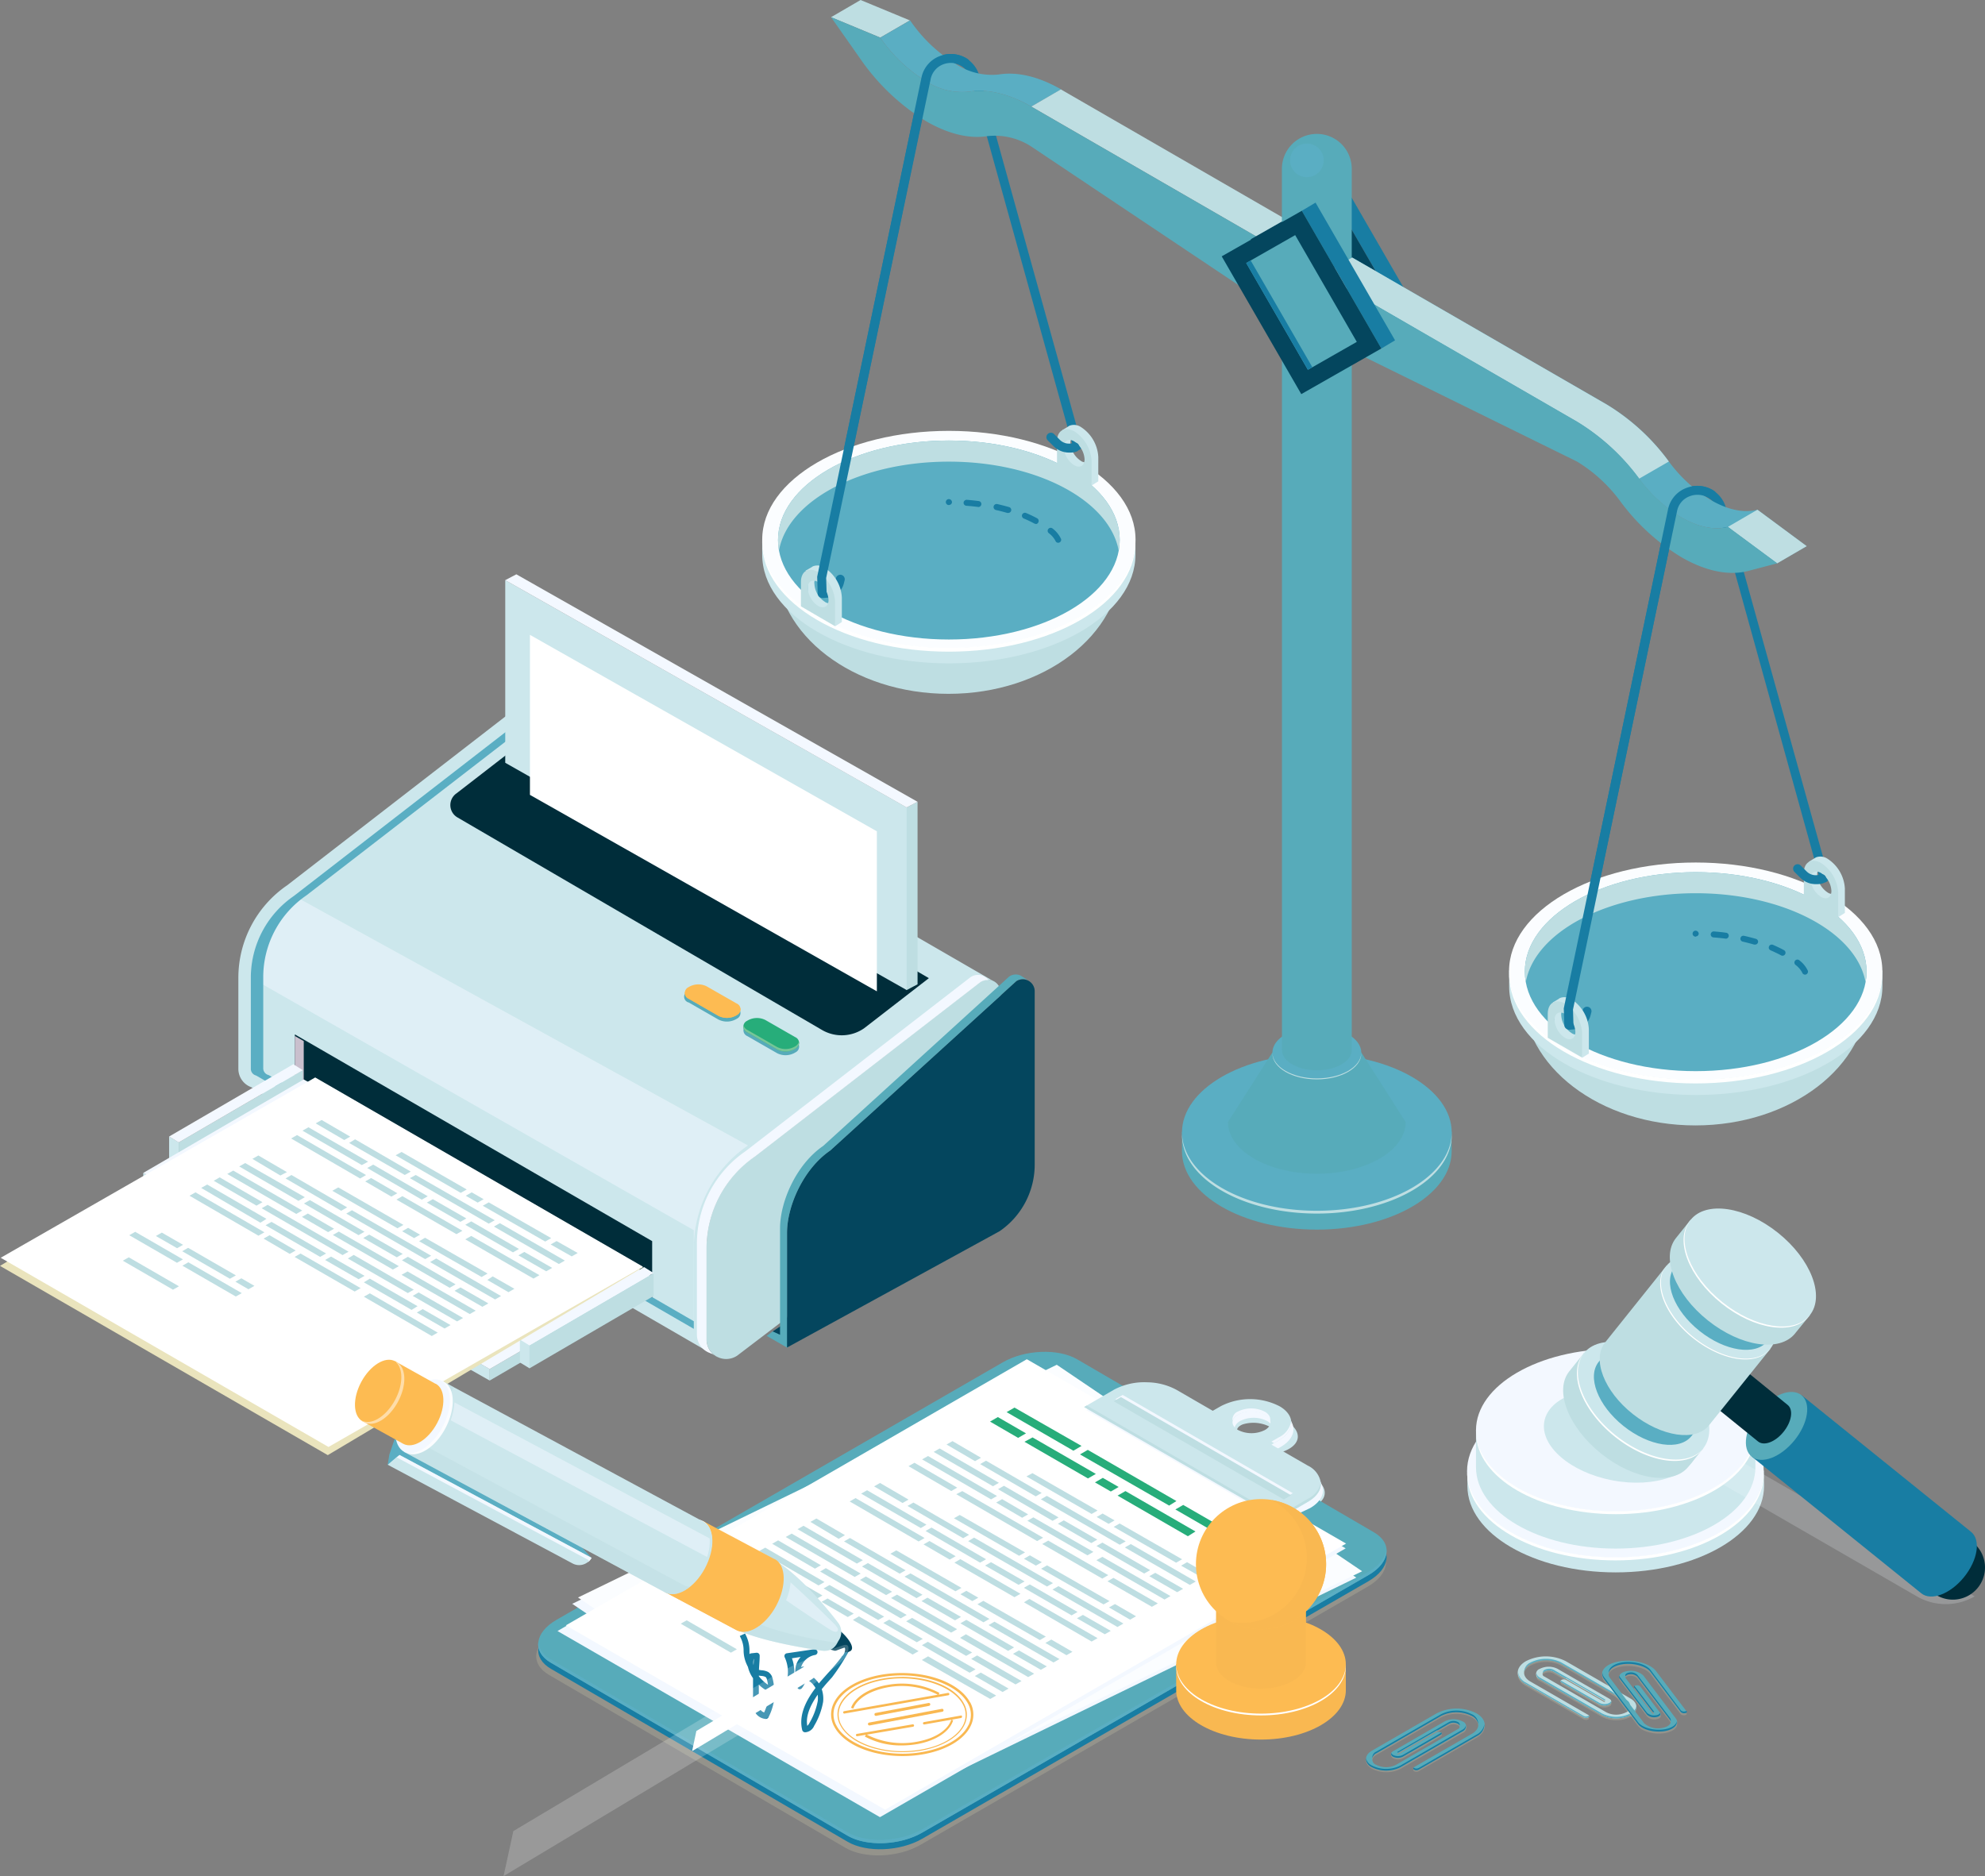 <svg xmlns="http://www.w3.org/2000/svg" xmlns:xlink="http://www.w3.org/1999/xlink" width="490.589" height="463.729" viewBox="0 0 490.589 463.729"><rect x="0" y="0" width="490.589" height="463.729" fill="#808080" stroke="none"/><defs><style>.a{fill:#187da3;}.b,.t{fill:#bedee2;}.c{fill:#5aaec3;}.d{fill:#57abba;}.e{fill:#cce7ec;}.f{fill:#fbfdff;}.g,.v{fill:#fff;}.h{fill:#04465e;}.i,.j{fill:#f3f8ff;}.j,.t,.v{opacity:0.5;}.k{fill:#002d3a;}.l{fill:#c9bfcd;}.m{fill:#fdbb52;}.n{fill:#27ad7a;}.o{fill:#76c598;}.p,.r{fill:#eae4bd;}.q,.r,.w{opacity:0.2;}.s{fill:#f9b851;}.u{fill:url(#a);}.w{fill:url(#b);}.x{fill:url(#c);}</style><linearGradient id="a" x1="229.907" y1="-205.23" x2="232.519" y2="-205.096" gradientUnits="objectBoundingBox"><stop offset="0" stop-color="#fbf9fa"/><stop offset="0.06" stop-color="#f2f0f4"/><stop offset="0.28" stop-color="#d2d2dd"/><stop offset="0.36" stop-color="#d4cbc0"/><stop offset="0.47" stop-color="#d6c39f"/><stop offset="0.58" stop-color="#d7bd87"/><stop offset="0.68" stop-color="#d8b978"/><stop offset="0.76" stop-color="#d8b873"/><stop offset="0.85" stop-color="#dcbe7a"/><stop offset="0.98" stop-color="#e6cf8c"/><stop offset="1" stop-color="#e8d28f"/></linearGradient><radialGradient id="b" cx="0.443" cy="0.86" r="0.615" gradientTransform="matrix(-0.493, 0.678, 0.173, 0.279, 178.156, -219.911)" gradientUnits="objectBoundingBox"><stop offset="0" stop-color="#fafcfd"/><stop offset="1" stop-color="#fff"/></radialGradient><radialGradient id="c" cx="211.309" cy="-483.701" r="1.542" gradientTransform="translate(0.162) scale(0.676 1)" xlink:href="#b"/></defs><g transform="translate(0)"><g transform="translate(0)"><path class="a" d="M138.225,143.5a1.106,1.106,0,0,1-1.106-1.076L137,138.5a1.625,1.625,0,0,1,0-.265l25.77-123.366a7.371,7.371,0,0,1,14.286-.5l25.313,91.242a1.091,1.091,0,0,1-.767,1.356,1.12,1.12,0,0,1-1.371-.767l-25.3-91.168a5.16,5.16,0,0,0-10,.354L139.213,138.562l.118,3.789a1.121,1.121,0,0,1-1.076,1.15Z" transform="translate(64.972 4.293)"/><g transform="translate(205.394)"><path class="b" d="M139.32,4.246,146.618,0l12.177,5.042-7.312,4.246Z" transform="translate(-139.32)"/><path class="c" d="M147.57,7.681l7.371-4.261a37.343,37.343,0,0,0,11.411,10.851,16.217,16.217,0,0,0,10.5,2.521c4.6-.752,9.937.531,15.421,3.686L184.9,24.723c-5.47-3.155-10.806-4.423-15.421-3.686a16.217,16.217,0,0,1-10.5-2.521A37.461,37.461,0,0,1,147.57,7.681Z" transform="translate(-135.407 1.622)"/><path class="b" d="M172.89,19.236,180.2,14.99l58.882,34-7.312,4.246Z" transform="translate(-123.399 7.109)"/><path class="d" d="M247.693,58.976V74.249L188.781,34.842a16.512,16.512,0,0,0-10.762-2.565c-4.585.752-9.878-.6-15.141-3.641A53.958,53.958,0,0,1,146.4,12.949L139.32,2.88l12.163,5.057a37.461,37.461,0,0,0,11.411,10.836,16.217,16.217,0,0,0,10.5,2.521c4.614-.752,9.951.531,15.421,3.686Z" transform="translate(-139.32 1.366)"/></g><path class="b" d="M130.09,94.23c0,17.986,19.077,32.581,42.636,32.581s42.636-14.6,42.636-32.581Z" transform="translate(61.696 44.689)"/><path class="e" d="M127.78,90.33h92.244v3.936c0,14.831-20.64,26.861-46.115,26.861s-46.13-12.03-46.13-26.861V93.9h0Z" transform="translate(60.601 42.84)"/><ellipse class="f" cx="46.13" cy="26.861" rx="46.13" ry="26.861" transform="translate(188.381 106.5)"/><ellipse class="c" cx="42.223" cy="24.591" rx="42.223" ry="24.591" transform="translate(192.288 108.889)"/><path class="a" d="M186.335,94.472a.722.722,0,0,1-.693-.5,5.9,5.9,0,0,0-1.666-1.9.743.743,0,0,1,.958-1.135,7.062,7.062,0,0,1,2.093,2.565.722.722,0,0,1-.457.929.663.663,0,0,1-.236.044ZM180.777,89.8a.781.781,0,0,1-.354-.088,28.211,28.211,0,0,0-2.595-1.238.737.737,0,0,1-.4-.973.752.752,0,0,1,.973-.383c.944.4,1.872.84,2.713,1.3a.737.737,0,0,1,.31,1,.722.722,0,0,1-.649.442Zm-6.826-2.7a.472.472,0,0,1-.206,0c-.914-.265-1.858-.516-2.816-.722a.755.755,0,0,1,.324-1.474c.988.221,1.961.472,2.949.752a.737.737,0,0,1,.5.914A.752.752,0,0,1,173.951,87.1Zm-7.209-1.474h-.162c-.929-.118-1.887-.221-2.948-.295a.737.737,0,0,1-.678-.8.781.781,0,0,1,.8-.678c1.017.088,2.02.192,2.949.31a.74.74,0,0,1,.044,1.459Zm-7.371-.472H159.3a.737.737,0,0,1,0-1.474.781.781,0,0,1,.781.737.708.708,0,0,1-.693.708Z" transform="translate(75.198 39.686)"/><path class="b" d="M172.653,79.079c-21.819,0-39.8,9.627-41.987,21.981a13.972,13.972,0,0,1-.236-2.609c0-13.578,18.9-24.591,42.223-24.591s42.223,11.013,42.223,24.591a13.981,13.981,0,0,1-.251,2.609C212.355,88.706,194.457,79.079,172.653,79.079Z" transform="translate(61.857 35.029)"/><path class="g" d="M173.91,117.118c25.2,0,45.7-11.794,46.1-26.389v.487c0,14.831-20.64,26.861-46.115,26.861s-46.115-12.03-46.115-26.92V90.67C128.237,105.339,148.744,117.118,173.91,117.118Z" transform="translate(60.601 43.001)"/><path class="a" d="M138.335,102.121a1.106,1.106,0,0,1-.1-2.2l.988-.088a2.432,2.432,0,0,0,2.064-1.828l.206-.8a1.106,1.106,0,0,1,1.342-.811,1.12,1.12,0,0,1,.8,1.356l-.206.8a4.659,4.659,0,0,1-4.069,3.479l-.988.088Z" transform="translate(65.113 45.703)"/><path class="e" d="M135.762,96.562a4.335,4.335,0,0,0-.192,1.371v6l6.546,3.789.236,2.108,1.666-1.047v-6.03a9.332,9.332,0,0,0-4.246-7.371,3.125,3.125,0,0,0-2.816-.4h0a1.681,1.681,0,0,0-.442.265l-1.474.855Zm2.256,1.135,1.091.545,2.241,3.435.295,2.285a1.754,1.754,0,0,1-1.828-.177,5.632,5.632,0,0,1-2.58-4.423,1.725,1.725,0,0,1,.781-1.74Z" transform="translate(64.044 44.967)"/><path class="b" d="M134.27,98.568v6l8.447,4.924v-6.015a9.376,9.376,0,0,0-4.246-7.371C136.172,94.749,134.27,95.87,134.27,98.568Zm1.681,1.474c0-1.636,1.15-2.285,2.565-1.474a5.676,5.676,0,0,1,2.58,4.423c0,1.622-1.15,2.285-2.58,1.474a5.676,5.676,0,0,1-2.565-4.482Z" transform="translate(63.679 45.305)"/><path class="a" d="M138.225,143.5a1.106,1.106,0,0,1-1.106-1.076L137,138.5a1.626,1.626,0,0,1,0-.265L162.772,14.87a7.194,7.194,0,0,1,4.423-5.263,7.607,7.607,0,0,1,6.988.678,1.106,1.106,0,1,1-1.224,1.843,5.322,5.322,0,0,0-4.939-.472,4.939,4.939,0,0,0-3.007,3.73l-25.8,123.174.118,3.789a1.12,1.12,0,0,1-1.076,1.15Z" transform="translate(64.972 4.295)"/><path class="e" d="M178.645,72.906a4.319,4.319,0,0,0-.206,1.371v6L185,84.066l.339,2.152,1.651-1.032V79.172a9.376,9.376,0,0,0-4.246-7.371,3.111,3.111,0,0,0-2.816-.383h0a2.123,2.123,0,0,0-.457.28l-1.4.84Zm2.241,1.12,1.091.56,2.241,3.42.295,2.3a1.784,1.784,0,0,1-1.828-.177,5.69,5.69,0,0,1-2.58-4.423,1.8,1.8,0,0,1,.811-1.681Z" transform="translate(84.451 33.786)"/><path class="b" d="M177.2,74.971v6.015l8.551,4.895v-6a9.362,9.362,0,0,0-4.246-7.371C179.1,71.2,177.2,72.287,177.2,74.971Zm1.666,1.474c0-1.636,1.15-2.3,2.58-1.474a5.69,5.69,0,0,1,2.565,4.423c0,1.636-1.15,2.285-2.565,1.474a5.676,5.676,0,0,1-2.58-4.423Z" transform="translate(84.039 34.125)"/><path class="a" d="M180.993,77.46a5.41,5.41,0,0,1-3.8-1.577l-1.474-1.474a1.106,1.106,0,0,1,1.563-1.563l1.474,1.474a3.17,3.17,0,0,0,3.273.752,1.106,1.106,0,0,1,1.474.678,1.091,1.091,0,0,1-.678,1.474,5.2,5.2,0,0,1-1.828.236Z" transform="translate(83.194 34.407)"/><path class="a" d="M223.11,33.124,226.5,31.09l19.667,34.055-3.391,2.02Z" transform="translate(105.812 14.745)"/><path class="h" d="M229.475,32.47l19.667,34.041L229.357,77.774,209.69,43.733Z" transform="translate(99.447 15.399)"/><path class="d" d="M213.79,43.435l12.118-6.885,15.229,26.375-12.1,6.9Z" transform="translate(101.392 17.334)"/><path class="a" d="M213.79,41.424l1.106-.634,15.229,26.389-1.091.634Z" transform="translate(101.392 19.345)"/><path class="a" d="M263.4,215.84a1.106,1.106,0,0,1-1.106-1.061l-.133-3.922a1.626,1.626,0,0,1,0-.265L287.917,87.285a7.371,7.371,0,0,1,14.286-.516l25.387,91.316a1.109,1.109,0,1,1-2.138.59l-25.3-91.3a5.16,5.16,0,0,0-10,.369L264.432,210.916l.118,3.789a1.106,1.106,0,0,1-1.076,1.135Z" transform="translate(124.33 38.632)"/><path class="d" d="M223.539,22.45h0a8.639,8.639,0,0,0-8.639,8.639V57.523c0,2.772,3.863,5.027,8.639,5.027s8.624-2.256,8.624-5.027v-.074h0V31.089a8.624,8.624,0,0,0-8.624-8.639Z" transform="translate(101.918 10.647)"/><path class="d" d="M264.8,189.79H198.15v4.732c0,10.718,14.919,19.4,33.333,19.4s33.318-8.683,33.318-19.4v-.265h0Z" transform="translate(93.974 90.01)"/><ellipse class="c" cx="33.333" cy="19.401" rx="33.333" ry="19.401" transform="translate(292.124 260.531)"/><path class="b" d="M231.478,209.132c-18.207,0-32.994-8.506-33.318-19.062v.339c0,10.718,14.919,19.416,33.333,19.416s33.318-8.7,33.318-19.416a2.608,2.608,0,0,0,0-.339C264.472,200.626,249.685,209.132,231.478,209.132Z" transform="translate(93.979 90.142)"/><path class="d" d="M238.81,176.46H216.843s-10.983,17.131-10.983,17.19c0,7.062,9.833,12.782,21.966,12.782s21.952-5.72,21.952-12.782C249.778,193.591,238.81,176.46,238.81,176.46Z" transform="translate(97.631 83.688)"/><path class="c" d="M213.31,178.544c0,3.538,4.924,6.4,10.983,6.4s10.983-2.86,10.983-6.4-4.924-6.384-10.983-6.384S213.31,175.02,213.31,178.544Z" transform="translate(101.164 81.648)"/><path class="b" d="M224.293,182.83c-6,0-10.865-2.8-10.983-6.28v.118c0,3.538,4.924,6.4,10.983,6.4s10.983-2.86,10.983-6.4v-.118C235.159,180.029,230.293,182.83,224.293,182.83Z" transform="translate(101.164 83.73)"/><path class="d" d="M232.159,55.28H214.91V233.326c0,2.772,3.863,5.012,8.624,5.012s8.624-2.241,8.624-5.012v-.074h0Z" transform="translate(101.923 26.217)"/><g transform="translate(326.814 63.658)"><path class="c" d="M329.212,105.512c-3.361.885-7.371,0-11.411-2.329A36.342,36.342,0,0,1,307.32,93.6a53.206,53.206,0,0,0-15.377-14.109L229.051,43.18l-7.371,4.246,62.892,36.311a53.649,53.649,0,0,1,15.391,14.109,36.12,36.12,0,0,0,10.467,9.583c4.025,2.315,8.049,3.214,11.425,2.329l12.177,9.008,7.3-4.246Z" transform="translate(-221.68 -43.18)"/><path class="b" d="M289.67,89.706l12.177,9.008,7.3-4.246L296.968,85.46Z" transform="translate(-189.435 -23.128)"/><path class="b" d="M307.32,93.6a53.2,53.2,0,0,0-15.376-14.109L229.051,43.18l-7.371,4.246,62.892,36.311a53.649,53.649,0,0,1,15.391,14.109Z" transform="translate(-221.68 -43.18)"/><path class="d" d="M284.626,82.39A53.648,53.648,0,0,1,300.017,96.5a36.12,36.12,0,0,0,10.467,9.583c4.025,2.315,8.049,3.214,11.426,2.329l12.177,9.008-7.135,1.872c-4.865,1.283-10.688,0-16.512-3.376A52.336,52.336,0,0,1,295.329,102.1,37.372,37.372,0,0,0,284.6,92.253L221.69,61.293V46.02Z" transform="translate(-221.675 -41.833)"/></g><ellipse class="c" cx="4.157" cy="4.157" rx="4.157" ry="4.157" transform="translate(318.838 35.485)"/><path class="b" d="M255.29,166.6c0,17.986,19.077,32.566,42.636,32.566s42.636-14.58,42.636-32.566Z" transform="translate(121.073 79.012)"/><path class="e" d="M253,162.7h92.244v3.936c0,14.831-20.64,26.861-46.115,26.861S253,181.467,253,166.636v-.369h0Z" transform="translate(119.987 77.162)"/><ellipse class="f" cx="46.13" cy="26.861" rx="46.13" ry="26.861" transform="translate(372.958 213.193)"/><ellipse class="c" cx="42.223" cy="24.591" rx="42.223" ry="24.591" transform="translate(376.865 215.581)"/><path class="a" d="M311.54,166.905a.722.722,0,0,1-.693-.5,5.9,5.9,0,0,0-1.666-1.917.737.737,0,1,1,.958-1.12,6.944,6.944,0,0,1,2.093,2.565.737.737,0,0,1-.457.929.663.663,0,0,1-.236.044Zm-5.558-4.673a.782.782,0,0,1-.354-.088c-.811-.442-1.7-.855-2.595-1.253a.722.722,0,0,1-.4-.958.752.752,0,0,1,.973-.4c.944.413,1.858.84,2.713,1.312a.722.722,0,0,1,.31.988A.737.737,0,0,1,305.982,162.232Zm-6.826-2.757h-.206c-.9-.265-1.828-.5-2.816-.737a.708.708,0,0,1-.545-.87.722.722,0,0,1,.87-.56c1.017.221,1.99.486,2.948.752a.737.737,0,0,1,.5.914.752.752,0,0,1-.752.5ZM291.947,158h-.088c-.944-.118-1.9-.221-2.949-.295a.739.739,0,0,1,.118-1.474c1.017.074,2.02.177,2.949.31a.739.739,0,1,1-.1,1.474Zm-7.371-.486h-.089a.737.737,0,0,1,0-1.474.8.8,0,0,1,.781.737.708.708,0,0,1-.663.678Z" transform="translate(134.571 74.003)"/><path class="b" d="M297.853,151.434c-21.819,0-39.8,9.627-41.987,21.981a13.933,13.933,0,0,1-.236-2.595c0-13.578,18.9-24.591,42.223-24.591s42.223,11.013,42.223,24.591a13.946,13.946,0,0,1-.251,2.595C337.6,161.061,319.657,151.434,297.853,151.434Z" transform="translate(121.235 69.351)"/><path class="g" d="M299.1,189.5c25.2,0,45.7-11.794,46.1-26.374v.486c0,14.831-20.64,26.846-46.115,26.846S253,178.4,253,163.567v-.486C253.428,177.7,273.9,189.5,299.1,189.5Z" transform="translate(119.987 77.342)"/><path class="a" d="M263.507,174.468a1.106,1.106,0,0,1-1.106-1,1.135,1.135,0,0,1,1-1.209l.988-.088a2.418,2.418,0,0,0,2.138-1.813l.206-.811a1.106,1.106,0,0,1,2.138.546l-.206.811a4.629,4.629,0,0,1-4.069,3.479l-.988.088Z" transform="translate(124.444 80.048)"/><path class="e" d="M260.924,168.856a4.335,4.335,0,0,0-.192,1.371v6l6.546,3.789.28,2.152,1.666-1.032v-6.015a9.376,9.376,0,0,0-4.246-7.371,3.111,3.111,0,0,0-2.816-.383h0a1.725,1.725,0,0,0-.442.28l-1.4.84Zm2.256,1.12,1.091.545,2.241,3.435.295,2.3a1.784,1.784,0,0,1-1.828-.177,5.646,5.646,0,0,1-2.58-4.423A1.769,1.769,0,0,1,263.18,169.976Z" transform="translate(123.459 79.291)"/><path class="b" d="M259.47,171v5.9l8.492,4.895v-6a9.361,9.361,0,0,0-4.246-7.371C261.372,167.151,259.47,168.242,259.47,171Zm1.681,1.474c0-1.636,1.15-2.3,2.565-1.474a5.676,5.676,0,0,1,2.58,4.423c0,1.636-1.15,2.285-2.58,1.474a5.691,5.691,0,0,1-2.565-4.541Z" transform="translate(123.056 79.625)"/><path class="a" d="M263.4,215.837a1.106,1.106,0,0,1-1.106-1.061l-.133-3.922a1.625,1.625,0,0,1,0-.265L287.917,87.281a7.194,7.194,0,0,1,4.423-5.263,7.578,7.578,0,0,1,6.988.678,1.106,1.106,0,0,1-1.224,1.843,5.322,5.322,0,0,0-4.939-.472,4.909,4.909,0,0,0-3.022,3.671L264.432,210.913l.118,3.789a1.106,1.106,0,0,1-1.076,1.135Z" transform="translate(124.33 38.635)"/><path class="e" d="M303.864,145.273a4.16,4.16,0,0,0-.206,1.356v6.015l6.56,3.789.28,2.152,1.651-1.047v-5.986a9.362,9.362,0,0,0-4.246-7.371,3.155,3.155,0,0,0-2.816-.4h0a2.833,2.833,0,0,0-.457.265l-1.4.855Zm2.241,1.12,1.091.545,2.241,3.435.295,2.3a1.828,1.828,0,0,1-1.828-.177,5.72,5.72,0,0,1-2.58-4.423,1.8,1.8,0,0,1,.781-1.681Z" transform="translate(143.809 68.111)"/><path class="b" d="M302.4,147.343v6l8.492,4.909v-6.015a9.347,9.347,0,0,0-4.246-7.371C304.3,143.569,302.4,144.645,302.4,147.343Zm1.666,1.474c0-1.622,1.15-2.285,2.58-1.474a5.646,5.646,0,0,1,2.565,4.423c0,1.636-1.15,2.285-2.565,1.474a5.632,5.632,0,0,1-2.58-4.482Z" transform="translate(143.416 68.444)"/><path class="a" d="M306.217,149.826a5.4,5.4,0,0,1-3.818-1.563l-1.474-1.474a1.106,1.106,0,0,1,0-1.563,1.091,1.091,0,0,1,1.563,0l1.474,1.474a3.17,3.17,0,0,0,3.273.737,1.12,1.12,0,0,1,1.474.678,1.106,1.106,0,0,1-.678,1.474,5.159,5.159,0,0,1-1.813.236Z" transform="translate(142.562 68.718)"/><path class="a" d="M218.24,35.99l3.391-2.02,19.652,34.041-3.391,2.02Z" transform="translate(103.502 16.111)"/><path class="h" d="M224.609,35.34l19.652,34.041L224.477,80.659,204.81,46.6Z" transform="translate(97.133 16.76)"/><path class="d" d="M208.92,46.32l12.1-6.9,15.229,26.389-12.089,6.9Z" transform="translate(99.082 18.695)"/><path class="a" d="M208.92,44.309l1.091-.649,15.244,26.389-1.091.649Z" transform="translate(99.082 20.706)"/><path class="b" d="M118.44,230.664v22.482a4.865,4.865,0,0,0,7.607,4.025l65.118-49.594v-40.07a3.258,3.258,0,0,0-5.1-2.683l-55.58,43A27.7,27.7,0,0,0,118.44,230.664Z" transform="translate(56.171 77.898)"/><path class="e" d="M155.66,274.662V252.179A27.7,27.7,0,0,1,167.7,229.343l55.579-43a3.2,3.2,0,0,1,3.17-.28l-115.67-66.872a3.258,3.258,0,0,0-3.2.265l-55.58,43A27.7,27.7,0,0,0,39.96,185.292v22.5a4.821,4.821,0,0,0,3.184,4.555L158.431,279.1h0A4.791,4.791,0,0,1,155.66,274.662Z" transform="translate(18.951 56.383)"/><path class="i" d="M119.2,253.631v-22.5A27.7,27.7,0,0,1,131.248,208.3l55.58-43a3.243,3.243,0,0,1,2.049-.56,3.258,3.258,0,0,0-4.423-.722l-55.58,43a27.7,27.7,0,0,0-12.045,22.836v22.5a4.85,4.85,0,0,0,3.848,4.747,4.747,4.747,0,0,1-1.474-3.465Z" transform="translate(55.408 77.517)"/><path class="h" d="M129.48,223.815l2.609-1.725-.6,2.831Z" transform="translate(61.407 105.328)"/><path class="d" d="M133.552,247.425V227.243c0-6.56,4-15.775,10.674-20.345l46.026-41.869a2.86,2.86,0,0,1,2.816-.251l-1.8-1.135a2.86,2.86,0,0,0-2.816.251l-45.967,41.869c-6.664,4.57-10.659,13.784-10.659,20.345v26.33l-1.813-.826-1.474,1.106,5.116,2.948L136,251.273a4.246,4.246,0,0,1-2.447-3.848Z" transform="translate(60.961 77.487)"/><path class="h" d="M131.94,226.858v28.35l52.528-28.748a19.976,19.976,0,0,0,8.683-16.482V167.033a2.949,2.949,0,0,0-4.511-2.388l-46.026,41.869C135.935,211.084,131.94,220.3,131.94,226.858Z" transform="translate(62.574 77.871)"/><path class="j" d="M164.92,211.9a30.827,30.827,0,0,0-13.4,25.431v19.9L43.441,194.649l-.251-.1a1.681,1.681,0,0,1-1.12-1.607v-22.5A24.487,24.487,0,0,1,52.744,150.2Z" transform="translate(19.952 71.234)"/><path class="e" d="M151.519,226.335V250.72L43.441,188.137l-.251-.1a1.681,1.681,0,0,1-1.12-1.607v-22.5Z" transform="translate(19.952 77.745)"/><path class="c" d="M46.488,208.905l-.251-.088a1.7,1.7,0,0,1-1.12-1.622V184.713A24.473,24.473,0,0,1,55.79,164.471l55.58-42.93,1.474-.87-1.474-.811-3.052,1.681L52.724,164.589A24.488,24.488,0,0,0,42.05,184.831v22.5a1.681,1.681,0,0,0,1.12,1.607l.251.1L151.528,271.62v-1.887Z" transform="translate(19.943 56.845)"/><path class="k" d="M177.741,195.2l16.025-12.4L93.517,124.36,77.05,137.1a3.524,3.524,0,0,0,.206,5.971l90.136,52.557a9.686,9.686,0,0,0,10.349-.428Z" transform="translate(35.805 58.979)"/><path class="k" d="M49.43,173.43v13.784l88.308,51.275V224.528Z" transform="translate(23.443 82.251)"/><path class="l" d="M51.627,186.177V174.958l-2.2-1.268v13.4l88.308,51.275v-2.2Z" transform="translate(23.443 82.374)"/><path class="d" d="M127.722,173.233a4.629,4.629,0,0,1-4.526.221l-7.371-4.231a1.474,1.474,0,0,1-.088-2.845,4.629,4.629,0,0,1,4.526-.221l7.371,4.231a1.548,1.548,0,0,1,.088,2.845Z" transform="translate(54.393 78.57)"/><path class="d" d="M137.5,178.875a4.629,4.629,0,0,1-4.526.221l-7.371-4.231a1.563,1.563,0,0,1-.074-2.86,4.629,4.629,0,0,1,4.526-.206l7.371,4.216a1.563,1.563,0,0,1,.074,2.86Z" transform="translate(59.108 81.243)"/><path class="m" d="M127.594,169.755l-7.371-4.216a4.629,4.629,0,0,0-4.526.206,1.563,1.563,0,0,0,.088,2.86l7.371,4.231a4.629,4.629,0,0,0,4.526-.221,1.563,1.563,0,0,0-.088-2.86Z" transform="translate(54.448 78.274)"/><path class="n" d="M137.416,175.4l-7.371-4.231a4.629,4.629,0,0,0-4.526.221,1.563,1.563,0,0,0,.074,2.86l7.371,4.216a4.629,4.629,0,0,0,4.526-.206,1.563,1.563,0,0,0-.074-2.86Z" transform="translate(59.103 80.946)"/><path class="o" d="M137.495,177.055a4.629,4.629,0,0,1-4.526.221l-7.371-4.231a1.784,1.784,0,0,1-.929-1.135,1.592,1.592,0,0,0,.929,1.754l7.371,4.216a4.629,4.629,0,0,0,4.526-.206,1.7,1.7,0,0,0,.855-1.725,1.99,1.99,0,0,1-.855,1.106Z" transform="translate(59.112 81.53)"/><path class="m" d="M127.67,171.415a4.629,4.629,0,0,1-4.526.221l-7.371-4.231a1.769,1.769,0,0,1-.944-1.135,1.577,1.577,0,0,0,.944,1.754l7.371,4.231a4.629,4.629,0,0,0,4.526-.221,1.651,1.651,0,0,0,.855-1.725A1.99,1.99,0,0,1,127.67,171.415Z" transform="translate(54.445 78.855)"/><path class="e" d="M30.738,192.009V197.7l-2.388-1.459V190.55Z" transform="translate(13.445 90.37)"/><path class="b" d="M29.96,197.283v5.691l30.665-17.868V179.43Z" transform="translate(14.209 85.096)"/><path class="i" d="M61.388,179.9,30.724,197.758,28.35,196.3,59.044,178.43Z" transform="translate(13.445 84.622)"/><path class="e" d="M109.645,245.138v2.845l-85.625-48.5V196.65Z" transform="translate(11.392 93.263)"/><path class="b" d="M82.09,236.962v2.845l39.628-23.1V213.89Z" transform="translate(38.932 101.439)"/><path class="i" d="M149.258,229.5,109.63,252.57,24.02,204.082l39.658-23.1Z" transform="translate(11.392 85.831)"/><path class="e" d="M89.553,226.029v5.691l-2.4-1.46V224.57Z" transform="translate(41.332 106.504)"/><path class="b" d="M88.76,231.308V237l30.679-17.883V213.44Z" transform="translate(42.095 101.226)"/><path class="i" d="M120.2,213.914,89.524,231.782l-2.374-1.46,30.694-17.883Z" transform="translate(41.332 100.752)"/><path class="e" d="M183.932,153.454V198.6L84.7,142.412V97.27Z" transform="translate(40.17 46.131)"/><path class="b" d="M151.99,135.831v45.142l2.7-1.43V134.43Z" transform="translate(72.082 63.755)"/><path class="i" d="M186.6,152.518l-2.7,1.4L84.7,97.735l2.742-1.445Z" transform="translate(40.17 45.666)"/><path class="g" d="M174.583,155v39.554L88.84,145.994V106.44Z" transform="translate(42.133 50.48)"/><path class="p" d="M81.01,273.957,0,227.179,77.915,180.74l81.01,46.778Z" transform="translate(0 85.718)"/><path class="g" d="M81.13,271.98.12,225.217,77.843,180.65l81.01,46.778Z" transform="translate(0.057 85.675)"/><path class="b" d="M93.441,205.663l-1.474.84,2.949,1.7,1.474-.84Zm-15.288-3.509,19.5,11.249,1.474-.84-19.519-11.19Zm5.676,5.2-1.474.84,8.285,4.762,1.474-.84Zm-8.993.1L89.666,216l1.474-.84L76.31,206.606Zm38.242,9.524L97.642,208.14l-1.474.84,15.435,8.846Zm-7.961,2.683-11.794-6.826-1.474.855,11.794,6.811ZM63.145,193.456,76.9,201.373l1.474-.84-13.755-7.976Zm10.438,13.268,1.474-.84-6.472-3.759-1.474.84Zm1.047-10.217,16.1,9.288,1.474-.84-16.1-9.273Zm7.946,10.128-13.489-7.828-1.474.84L81.1,207.476Zm-14.743-8.551L53.09,189.579l-1.474.84,14.669,8.506Zm-4.423-6.192-7.062-4.113-1.474.84,7.062,4.113Zm49.535,26.655,5.219,2.949,1.474-.84-5.219-2.948ZM48.8,192.35l17.057,9.892,1.474-.855L50.274,191.51Zm50.125,21.775,16.055,9.258,1.474-.855L100.4,213.285Zm6.044,7.106,6.885,3.951,1.474-.84-6.885-3.951ZM91.848,217.28l16.851,9.7,1.474-.84-16.851-9.7Z" transform="translate(23.144 89.056)"/><path class="b" d="M85.8,211.613l-1.474.84,2.949,1.7,1.474-.84ZM70.514,208.1l19.5,11.249,1.474-.84L71.914,207.264Zm5.676,5.189-1.474.84L83,218.9l1.474-.84Zm-8.993.088,14.831,8.551,1.474-.84-14.831-8.551Zm38.242,9.538-15.45-8.846-1.474.855,15.45,8.846Zm-7.9,2.668-11.794-6.811-1.474.855,11.794,6.811ZM55.506,199.406,69.26,207.4l1.474-.84-13.77-8.005Zm-5.9,7.371L69.6,218.35l1.474-.84L51.083,205.937ZM70.9,219.19l14.831,8.551,1.474-.84-14.846-8.595Zm-4.88-6.516,1.474-.84-6.472-3.759-1.474.84Zm1.047-10.217,16.1,9.273,1.474-.84-16.1-9.273Zm7.946,10.128-13.489-7.828-1.474.84,13.489,7.828Zm-14.743-8.551L45.525,195.6l-1.474.84L58.7,204.949Zm-4.423-6.192-7.062-4.113-1.474.84,6.914,4.113ZM105.38,224.5l5.219,3.022,1.474-.84-5.366-3.066ZM48.326,206.129l1.474-.855L39.23,199.14l-1.474.84ZM41.1,198.3l17.057,9.878,1.474-.84L42.576,197.46Zm45.835,30.134,10.968,6.31,1.474-.84-10.968-6.325Zm4.29-8.359,16.069,9.244,1.474-.84L92.745,219.19Zm6.044,7.106,6.885,3.951,1.474-.84-6.885-3.951ZM84.18,223.23l16.851,9.7,1.474-.84-16.851-9.7Zm-17.426-4.511-1.474.84,8.285,4.762,1.474-.84Zm-9.008.088,14.846,8.551,1.474-.84-14.846-8.551Zm30.384,12.177-11.794-6.811-1.474.914L86.657,231.9ZM56.538,218.055l1.474-.84-6.457-3.774-1.474.84Zm8.993-.1-13.489-7.814-1.474.84,13.489,7.814ZM50.788,209.4,36.134,200.91l-1.474.84,14.625,8.595Zm-19.018-5.72,17.042,9.878,1.474-.84-17.042-9.878Zm56.169,28.866,6.87,3.951,1.474-.84-6.87-3.951ZM74.863,228.64l16.777,9.715,1.474-.84L76.337,227.8Z" transform="translate(15.067 91.878)"/><path class="b" d="M30.232,206.722l-1.474.84,5.248,3.022,1.474-.84Zm-8.049.649,11.794,6.811,1.474-.84L23.656,206.53Zm26.345,9.922-11.794-6.811-1.474.84,11.794,6.811Zm-14.064,2.7-12.4-7.165-1.474.84,12.4,7.165Zm13.946-1.135,3.229,1.872,1.474-.84-3.229-1.872ZM35.318,214.9l13.195,7.622,1.474-.84-13.195-7.622Z" transform="translate(9.765 97.949)"/><path class="e" d="M319.241,246.58H246v3.789c0,11.794,16.408,21.347,36.65,21.347s36.665-9.553,36.665-21.347v-.295h0Z" transform="translate(116.667 116.943)"/><ellipse class="i" cx="36.665" cy="21.347" rx="36.665" ry="21.347" transform="translate(362.579 342.323)"/><path class="g" d="M282.6,267.844c-20.02,0-36.282-9.347-36.635-20.964v.383c0,11.794,16.409,21.347,36.65,21.347s36.665-9.553,36.665-21.347v-.383C318.892,258.5,302.63,267.844,282.6,267.844Z" transform="translate(116.649 117.085)"/><path class="e" d="M316.494,239.7H247.44v9.288c0,11.1,15.465,20.109,34.527,20.109s34.527-9.008,34.527-20.109v-.28h0Z" transform="translate(117.35 113.68)"/><ellipse class="i" cx="34.527" cy="20.109" rx="34.527" ry="20.109" transform="translate(364.79 333.418)"/><path class="e" d="M258.937,240.843c-1.15,6.089,6.384,12.62,16.836,14.61s19.858-1.356,21.008-7.371-6.384-12.62-16.836-14.6S260.087,234.754,258.937,240.843Z" transform="translate(122.748 110.459)"/><path class="g" d="M281.962,259.73c-18.856,0-34.173-8.846-34.512-19.74v.354c0,11.1,15.465,20.109,34.527,20.109s34.527-9.008,34.527-20.109v-.354C316.077,250.914,300.818,259.73,281.962,259.73Z" transform="translate(117.355 113.817)"/><g class="q" transform="translate(423.407 361.37)"><path class="i" d="M287.2,249.277l7.135-4.157,57.5,33.215h0a14.286,14.286,0,0,1-14.3,0Z" transform="translate(-287.2 -245.12)"/></g><path class="k" d="M334.934,259.187a7.946,7.946,0,1,1-11.175,1.179A7.946,7.946,0,0,1,334.934,259.187Z" transform="translate(152.706 122.086)"/><path class="a" d="M305.96,233.9l-12.31,15.185L335.578,282.9h0c2.432,1.976,7.18.177,10.57-4.01s4.187-9.2,1.74-11.175h0Z" transform="translate(139.266 110.929)"/><path class="d" d="M306.419,234.178c2.447,1.975,1.666,6.988-1.74,11.175s-8.123,5.985-10.57,4.01-1.666-6.988,1.74-11.175S303.972,232.2,306.419,234.178Z" transform="translate(138.807 110.681)"/><path class="k" d="M294.011,229l-7.371,9.037,11.912,9.656h0c1.474,1.194,4.275.133,6.3-2.374s2.491-5.469,1.032-6.649h0Z" transform="translate(135.941 108.605)"/><path class="b" d="M296.7,250.418,267.211,226.83l-3.538,4.423-.1.118c-3.789,4.732-.265,13.843,7.873,20.36s17.794,7.946,21.583,3.2l.088-.118h0Z" transform="translate(124.278 107.576)"/><ellipse class="e" cx="10.983" cy="18.856" rx="10.983" ry="18.856" transform="matrix(0.625, -0.781, 0.781, 0.625, 384.609, 343.036)"/><path class="g" d="M273.988,247.167c-8.049-6.428-11.573-15.421-7.976-20.2l-.133.147c-3.789,4.732-.265,13.858,7.858,20.36s17.809,7.946,21.6,3.214a1.459,1.459,0,0,1,.118-.162C291.576,255.025,282.038,253.551,273.988,247.167Z" transform="translate(125.373 107.643)"/><path class="c" d="M294.147,244.285,271.222,225.93l-2.757,3.45-.074.088c-2.949,3.686-.206,10.792,6.118,15.848s13.858,6.192,16.807,2.506l.074-.1h0Z" transform="translate(126.725 107.149)"/><path class="m" d="M270.281,226.707c-2.948,3.7-.206,10.792,6.133,15.863s13.858,6.177,16.807,2.491.206-10.777-6.133-15.848S273.245,222.962,270.281,226.707Z" transform="translate(127.621 106.476)"/><path class="g" d="M276.481,241.76c-6.266-5.013-9.008-12.015-6.207-15.73l-.1.118c-2.949,3.686-.206,10.777,6.118,15.848s13.858,6.177,16.807,2.491l.088-.118C290.177,247.908,282.747,246.773,276.481,241.76Z" transform="translate(127.569 107.197)"/><path class="b" d="M310.389,232.741,284.707,212.19l-3.081,3.863-12.118,15.141c-3.3,4.143-.236,12.089,6.855,17.691s15.524,6.914,18.826,2.786l.074-.1h0Z" transform="translate(127.186 100.633)"/><path class="e" d="M279.8,213.009c-3.317,4.128-.236,12.074,6.855,17.691s15.509,6.929,18.826,2.786.221-12.074-6.87-17.691S283.1,208.881,279.8,213.009Z" transform="translate(132.064 99.873)"/><path class="g" d="M286.7,229.917c-7-5.617-10.084-13.445-6.959-17.617l-.1.133c-3.3,4.128-.236,12.074,6.855,17.691s15.524,6.929,18.826,2.8a.892.892,0,0,1,.1-.147C302.075,236.8,293.761,235.52,286.7,229.917Z" transform="translate(131.99 100.685)"/><path class="c" d="M306.9,228.355,283.973,210l-2.757,3.45-.074.088c-2.949,3.686-.221,10.792,6.118,15.848s13.858,6.192,16.807,2.506l.074-.1h0Z" transform="translate(132.771 99.594)"/><path class="m" d="M283.031,210.692c-2.949,3.7-.206,10.792,6.118,15.863s13.858,6.177,16.807,2.491.221-10.777-6.118-15.848S285.98,207.051,283.031,210.692Z" transform="translate(133.668 98.902)"/><path class="g" d="M289.232,225.83c-6.266-5.012-9.008-12.015-6.221-15.73l-.088.118c-2.949,3.686-.221,10.777,6.118,15.848s13.858,6.177,16.807,2.492l.088-.118C302.913,231.978,295.5,230.843,289.232,225.83Z" transform="translate(133.615 99.642)"/><path class="b" d="M314.577,228.078,285.091,204.49l-3.538,4.423-.1.118c-3.789,4.747-.265,13.858,7.873,20.359s17.794,7.946,21.583,3.214l.088-.118h0Z" transform="translate(132.758 96.981)"/><ellipse class="e" cx="10.983" cy="18.856" rx="10.983" ry="18.856" transform="matrix(0.625, -0.781, 0.781, 0.625, 410.976, 310.09)"/><path class="g" d="M291.868,224.827c-8.049-6.443-11.573-15.421-7.976-20.2l-.133.147c-3.789,4.732-.265,13.843,7.858,20.36s17.809,7.931,21.6,3.2l.1-.162C309.456,232.729,299.918,231.255,291.868,224.827Z" transform="translate(133.853 97.048)"/><path class="r" d="M166.374,348.384,93.089,305.631c-4.732-2.727-4.143-7.5,1.312-10.659L204.97,231.151c5.469-3.155,13.725-3.509,18.458-.767l73.3,42.754c4.732,2.742,4.143,7.5-1.327,10.659L184.832,347.632C179.377,350.773,171.136,351.112,166.374,348.384Z" transform="translate(42.632 108.385)"/><path class="e" d="M241.216,258.794c0-1.371-1.135-2.786-3.066-3.966l-9.008-5.528,1.917-.693c4.246-1.577,4.762-4.836.855-7.371a19.534,19.534,0,0,0-15.111-1.681l-2.167.811-9.008-5.514a19.313,19.313,0,0,0-7.371-2.4,18.915,18.915,0,0,0-8.624.693l-7.9,2.948,48.017,29.4,7.887-2.949C239.978,261.742,241.261,260.357,241.216,258.794ZM220.827,245.26c-1.828-1.135-1.74-2.624.206-3.347a8.934,8.934,0,0,1,6.855.737c1.828,1.12,1.74,2.609-.206,3.332a8.919,8.919,0,0,1-6.855-.722Z" transform="translate(86.187 110.139)"/><path class="a" d="M166.731,347.292,93.4,304.538c-4.7-2.713-4.113-7.46,1.312-10.6l110.333-63.673c5.425-3.14,13.652-3.479,18.355-.752l73.33,42.753c4.718,2.727,4.113,7.46-1.312,10.6L185.1,346.54C179.66,349.665,171.434,350,166.731,347.292Z" transform="translate(42.79 107.974)"/><path class="d" d="M166.731,346.272,93.4,303.519c-4.7-2.713-4.113-7.46,1.312-10.6l110.333-63.673c5.425-3.14,13.652-3.479,18.355-.767l73.33,42.754c4.718,2.713,4.113,7.46-1.312,10.6L185.1,345.506C179.66,348.646,171.434,348.985,166.731,346.272Z" transform="translate(42.79 107.49)"/><path class="c" d="M295.42,265.308,185.1,328.981c-5.44,3.14-13.666,3.479-18.369.767L93.4,286.994a5.617,5.617,0,0,1-3.155-4.216c-.192,1.887.84,3.7,3.155,5.042l73.33,42.754c4.7,2.713,12.929,2.374,18.369-.767L295.42,266.134c3.155-1.828,4.659-4.187,4.423-6.383C299.68,261.711,298.177,263.716,295.42,265.308Z" transform="translate(42.79 123.189)"/><path class="i" d="M171.4,338.459,95.93,287.406,214.254,229.88l75.467,51.054Z" transform="translate(45.496 109.023)"/><path class="f" d="M172.367,337.384,96.9,286.346,215.224,228.82l75.467,51.039Z" transform="translate(45.956 108.52)"/><path class="i" d="M173.158,340.851,93.46,294.84l115.1-66.46,79.7,46.026Z" transform="translate(44.324 108.311)"/><path class="g" d="M173.762,339.241l-78.9-45.569L208.791,227.89l78.9,45.569Z" transform="translate(44.988 108.079)"/><path class="i" d="M240.594,257.608a5.647,5.647,0,0,0-3.2-4.157l-8.993-5.2,1.784-1.032c3.966-2.285,4.246-6.059.324-8.4a15.937,15.937,0,0,0-14.6-.1l-2.02,1.165-9.008-5.189a15.539,15.539,0,0,0-7.194-1.858,15.922,15.922,0,0,0-8.212,1.828l-7.371,3.465,47.958,27.7,7.371-3.479C239.606,261.1,240.756,259.377,240.594,257.608Zm-20.433-12.973c-1.843-1.061-1.843-2.772,0-3.818a7.371,7.371,0,0,1,6.619,0c1.828,1.061,1.843,2.757,0,3.818a7.371,7.371,0,0,1-6.619,0Z" transform="translate(86.367 110.411)"/><path class="e" d="M240.234,256.524a5.676,5.676,0,0,0-3.2-4.157l-8.993-5.189,1.784-1.032c3.966-2.3,4.246-6.059.324-8.4a15.907,15.907,0,0,0-14.58-.1l-2.035,1.165-8.993-5.2a15.657,15.657,0,0,0-7.209-1.843,15.921,15.921,0,0,0-8.212,1.828l-7.371,4.29,47.972,27.687,7.371-4.29C239.246,260.018,240.4,258.293,240.234,256.524ZM219.8,243.565c-1.828-1.061-1.843-2.772,0-3.818a7.371,7.371,0,0,1,6.619,0c1.828,1.061,1.843,2.772,0,3.818A7.371,7.371,0,0,1,219.8,243.565Z" transform="translate(86.196 109.904)"/><path class="i" d="M214.553,236.922a7.371,7.371,0,0,0-6.619,0,2.138,2.138,0,0,0-1.3,2.27,2.506,2.506,0,0,1,1.3-1.474,7.371,7.371,0,0,1,6.619,0,2.609,2.609,0,0,1,1.327,1.548C216.116,238.411,215.689,237.556,214.553,236.922Z" transform="translate(97.989 111.99)"/><path class="i" d="M214.934,242.295l-1.784,1.032.634.369,1.15-.663c2.241-1.3,3.3-3.052,3.1-4.762A5.514,5.514,0,0,1,214.934,242.295Z" transform="translate(101.088 113.002)"/><path class="b" d="M237.094,258.678l-7.371,4.29L182.384,235.65l-.634.369,47.972,27.687,7.371-4.29c2.152-1.253,3.3-2.949,3.14-4.747h0A5.676,5.676,0,0,1,237.094,258.678Z" transform="translate(86.196 111.759)"/><path class="i" d="M229.041,259.193,186.98,234.912l1.813-1.032,42.046,24.281Z" transform="translate(88.677 110.92)"/><path class="b" d="M228.746,259.553,186.7,235.272l1.8-1.032,42.046,24.281Z" transform="translate(88.544 111.09)"/><path class="n" d="M195.824,256.743l1.931-1.12-3.907-2.256-1.946,1.12Zm16.217,2.359-21.907-12.649-1.931,1.12,22.04,12.649Zm-37.564-14.654,15.7,9.067,1.946-1.12-15.642-9.023Zm52.852,23.47-13.607-7.858-1.946,1.12,13.607,7.858Zm-10.585-1.3-17.308-9.981-1.946,1.12,17.381,10.04Zm10.32,3.391,4.069,2.344,1.946-1.12-4.069-2.344Zm-52.2-27.642-6.959-4.025-1.931,1.12,6.944,4.025Zm13.725,3.111L172.014,236l-1.946,1.12,16.512,9.538Z" transform="translate(78.713 111.925)"/><path class="b" d="M200.287,259.513l-1.474.855,2.949,1.7,1.474-.855ZM185.014,256l19.5,11.234,1.474-.84-19.5-11.249Zm5.676,5.2-1.474.84,8.271,4.777,1.474-.855Zm-9.008.1,14.846,8.551,1.474-.855-14.846-8.536Zm38.242,9.524-15.435-8.846-1.474.84,15.435,8.846Zm-7.9,2.683-11.794-6.811-1.474.84,11.794,6.811Zm-42.016-26.212,13.74,7.976,1.474-.84-13.755-7.976Zm-5.9,7.445L184.1,266.324l1.474-.84L165.6,253.97Zm21.244,12.31,14.846,8.551,1.474-.855-14.831-8.536Zm-4.954-6.487,1.474-.84-6.428-3.759-1.474.84Zm1.047-10.217,16.114,9.273,1.474-.84-16.1-9.244Zm7.946,10.128L175.9,252.657l-1.474.84,13.489,7.828Zm-14.743-8.551L160,243.429l-1.474.855,14.654,8.492Zm-4.423-6.192-7.047-4.113-1.474.84,7.047,4.113Zm49.447,26.669,5.219,2.949,1.474-.84-5.219-2.963Zm-56.8-18.443,1.474-.84-10.57-6.148-1.474.84Zm-7.209-7.828,17.042,9.892,1.474-.84L157.136,245.3Zm45.82,30.134,10.969,6.31,1.474-.84-10.968-6.31Zm4.29-8.359,16.055,9.258,1.474-.84-16.055-9.258Zm6.044,7.106,6.885,3.951,1.474-.84-6.885-3.951Zm-13.077-3.951,16.836,9.715,1.474-.855-16.836-9.7Z" transform="translate(72.23 114.595)"/><path class="b" d="M186.992,266.523l-1.474.84,2.949,1.7,1.474-.84Zm-15.273-3.509,19.5,11.219,1.474-.84-19.5-11.249Zm5.661,5.2-1.474.84,8.285,4.762,1.474-.84Zm-9.052.118,14.846,8.536,1.474-.84L169.8,267.466Zm38.331,9.509L191.223,269l-1.474.84,15.435,8.816Zm-7.9,2.683-11.794-6.811-1.474.84,11.794,6.811Zm-42.031-26.212,13.755,7.976,1.474-.84L158.2,253.476Zm10.438,13.268,1.474-.84-6.472-3.759-1.474.84Zm1.047-10.217,16.1,9.273,1.474-.84-16.143-9.258Zm7.946,10.128-13.489-7.828-1.474.84,13.475,7.828Zm-14.743-8.551-14.669-8.506-1.474.84,14.743,8.506Zm-4.423-6.192-7.047-4.113-1.474.84,7.047,4.113Zm49.535,26.655,5.219,3.022,1.474-.84L208,278.567Zm-64.086-26.2,17.042,9.892,1.474-.855L143.9,252.37Zm50.125,21.775,16.055,9.258,1.474-.855-16.055-9.244Zm6.044,7.106,6.885,3.951,1.474-.84-6.885-3.951Zm-13.091-3.951,16.718,9.7,1.474-.84-16.851-9.7Z" transform="translate(67.553 117.92)"/><path class="b" d="M179.4,272.473l-1.474.84,2.949,1.7,1.474-.84Zm-15.288-3.509,19.519,11.293,1.474-.84-19.5-11.249Zm5.676,5.2-1.474.84,8.285,4.762,1.474-.84Zm-8.993.088,14.846,8.551,1.474-.84-14.846-8.551Zm38.242,9.538L183.6,274.95l-1.474.855,15.436,8.846Zm-7.843,2.668L179.4,279.652l-1.474.855,11.794,6.811Zm-42.031-26.2,13.755,7.976,1.474-.84-13.755-7.976Zm-5.9,7.445,19.917,11.573,1.474-.84-19.991-11.573Zm21.259,12.3,14.831,8.551,1.474-.84-14.831-8.551Zm-4.954-6.472,1.474-.84-6.472-3.759-1.474.84Zm1.047-10.217,16.1,9.273,1.474-.84-16.1-9.273Zm7.946,10.128-13.489-7.828-1.474.84,13.489,7.828ZM153.817,264.9l-14.669-8.506-1.474.84,14.669,8.506Zm-4.423-6.192-7.062-4.113-1.474.84,6.988,4.187Zm49.535,26.655,5.219,3.022,1.474-.84-5.219-3.022Zm-56.951-18.369,1.474-.84L132.883,260l-1.474.84Zm-7.224-7.828,17.057,9.878,1.474-.84-17.057-9.878Zm45.835,30.134,10.968,6.31,1.474-.84-10.968-6.325Zm4.29-8.359,16.055,9.244,1.474-.84-16.055-9.244Zm6.044,7.106,6.885,3.951,1.474-.84L192.4,287.2Zm-13.091-3.951,16.851,9.7,1.474-.84-16.866-9.745Zm-17.485-4.511-1.474.84,8.285,4.762,1.474-.84Zm-8.993.088,14.772,8.551,1.474-.84-14.743-8.595Zm30.326,12.207-11.794-6.811-1.474.84,11.794,6.811Zm-31.593-12.929,1.474-.84-6.472-3.745-1.474.84Zm8.993-.1-13.489-7.814-1.474.84,13.489,7.814Zm-14.743-8.551L129.684,261.8l-1.474.84,14.654,8.507Zm-19.018-5.72,17.042,9.878,1.474-.84-17.042-9.878Zm56.169,28.954,6.87,3.951,1.474-.855-6.87-3.951ZM168.4,289.574l16.895,9.627,1.474-.84-16.836-9.7Z" transform="translate(59.434 120.742)"/><path class="b" d="M123.835,267.582l-1.474.84,5.248,3.022,1.474-.84Zm-8.049.649,11.794,6.811,1.474-.84L117.26,267.39Zm26.36,9.922-11.794-6.811-1.474.84,11.794,6.811Zm-14.153,2.7-12.4-7.165-1.474.84,12.4,7.165Z" transform="translate(54.122 126.812)"/><path class="s" d="M168.55,285.66a.3.3,0,0,0-.339-.236l-2.329.413.236-.413a19.814,19.814,0,0,0-13.018-1.946c-4.423.781-7.858,2.949-8.846,5.617l.56.206c.914-2.477,4.128-4.423,8.389-5.248a19.356,19.356,0,0,1,12.5,1.813l-23.175,4.069a.3.3,0,0,0,.059.59h0L168.329,286A.31.31,0,0,0,168.55,285.66ZM171.5,291l-9.214,1.636a.295.295,0,0,0-.251.339.309.309,0,0,0,.295.251h0l6.693-1.179c-.826,2.58-4.054,4.659-8.477,5.44a19.46,19.46,0,0,1-12.4-1.754l11.455-1.961a.3.3,0,0,0-.1-.59l-13.74,2.359a.295.295,0,1,0,0,.59h0l2.167-.369-.265.442a18.753,18.753,0,0,0,9.14,2.2,22.666,22.666,0,0,0,3.745-.324c4.673-.826,8.094-3.081,8.949-5.9l-.457-.133,2.4-.428a.3.3,0,0,0,.236-.339.31.31,0,0,0-.148-.295Zm2.152-3.273c-2.329-4.32-9.111-7.224-16.866-7.224a30.437,30.437,0,0,0-5.071.428c-5.72,1.017-10.1,3.612-11.72,6.973a6.266,6.266,0,0,0,.147,5.9c2.329,4.319,9.1,7.224,16.851,7.224a29,29,0,0,0,5.086-.442c5.705-1,10.1-3.612,11.72-6.958a6.266,6.266,0,0,0-.118-5.912Zm-.383,5.646c-1.548,3.184-5.764,5.661-11.293,6.634a28.019,28.019,0,0,1-4.983.442c-7.371,0-14.138-2.845-16.32-6.914a5.646,5.646,0,0,1-.147-5.366c1.548-3.184,5.764-5.676,11.293-6.649a29.222,29.222,0,0,1,4.968-.428c7.371,0,14.138,2.845,16.335,6.914a5.72,5.72,0,0,1,.177,5.352Zm-16.467-11.9a27.054,27.054,0,0,0-4.644.4c-5.189.914-9.185,3.273-10.659,6.325a5.6,5.6,0,0,0,.147,5.307c2.108,3.921,8.271,6.56,15.347,6.56a26.756,26.756,0,0,0,4.629-.4c5.2-.929,9.185-3.288,10.659-6.325a5.647,5.647,0,0,0-.133-5.307c-2.079-3.936-8.241-6.575-15.318-6.575Zm15.214,11.794c-1.474,2.949-5.337,5.263-10.438,6.162a27.9,27.9,0,0,1-4.585.4c-6.855,0-13.062-2.639-15.1-6.413a5.337,5.337,0,0,1-.133-5.027c1.474-2.948,5.337-5.263,10.453-6.162a26.244,26.244,0,0,1,4.585-.4c6.855,0,13.047,2.639,15.082,6.4a5.366,5.366,0,0,1,.162,4.968Z" transform="translate(66.078 133.03)"/><path class="s" d="M145.865,290.611a.356.356,0,0,1-.059-.708l17.956-3.391a.339.339,0,0,1,.413.28.354.354,0,0,1-.28.428l-17.956,3.391Z" transform="translate(69.008 135.877)"/><path class="s" d="M146.957,288.717a.369.369,0,0,1-.354-.295.354.354,0,0,1,.28-.428l13.077-2.462a.354.354,0,0,1,.428.28.383.383,0,0,1-.295.427L147.03,288.7Z" transform="translate(69.523 135.412)"/><path class="a" d="M140.311,298.284h-.265a.737.737,0,0,1-.6-.546c-.752-3.1.324-6.5,3.288-10.393a5.071,5.071,0,0,0-1.474-1.666l-.811-.59a5.984,5.984,0,0,1-1.061,2.285.767.767,0,0,1-.59.295h-.059a.737.737,0,0,1-.545-.546,10.88,10.88,0,0,1-.295-5.307,5.515,5.515,0,0,1,1.165-2.138l-2.152.324a9.789,9.789,0,0,1-.619,8.035.664.664,0,0,1-.31.295,4.776,4.776,0,0,1-2.2.487,5.806,5.806,0,0,1-1.135-.1,13.948,13.948,0,0,1-1.548,5.9.737.737,0,0,1-.649.383,3.332,3.332,0,0,1-2.7-1.725,5.233,5.233,0,0,1-.457-2.447c0-1.946,0-3.922,0-5.9a7.858,7.858,0,0,1-1.268-2.831,1.061,1.061,0,0,1-.162-.31,8.329,8.329,0,0,1-.9-3.715,7.018,7.018,0,0,0-.752-3.184l-.192-.4,1.3-.619.192.4a8.418,8.418,0,0,1,.9,3.73v.973a.723.723,0,0,1,.4-.192l1.342-.147a.8.8,0,0,1,.56.192.752.752,0,0,1,.221.575c0,1.15-.133,2.3-.177,3.465a6.686,6.686,0,0,0,.663.1,4.083,4.083,0,0,1,1.622.428,2.58,2.58,0,0,1,1.106,1.681,13.374,13.374,0,0,1,.354,2.152,4.512,4.512,0,0,0,1.165.147,3.54,3.54,0,0,0,1.356-.236,8.521,8.521,0,0,0,.1-7.371.737.737,0,0,1,0-.634.722.722,0,0,1,.531-.368l6.767-1a.737.737,0,0,1,.8.59.722.722,0,0,1-.575.826,4.423,4.423,0,0,0-3.494,3.066.737.737,0,0,1,.428-.177h0a.708.708,0,0,1,.722.531,3.624,3.624,0,0,1,.147.693,6.014,6.014,0,0,0,1.135.958l.5.369a6.369,6.369,0,0,1,1.474,1.607l.472-.56,1.7-1.917c1.165-1.283,2.344-2.609,3.376-3.981a5.469,5.469,0,0,1,1.253-1.828,1.578,1.578,0,0,1,.649.221,48.472,48.472,0,0,1-4.2,6.56c-.56.619-1.135,1.253-1.681,1.887l-.855,1.032a7.268,7.268,0,0,1,.339,3.155,17.544,17.544,0,0,1-2.211,5.9A2.565,2.565,0,0,1,140.311,298.284Zm2.949-9.258c-2.034,2.948-2.949,5.4-2.565,7.681a2.284,2.284,0,0,0,.531-.693,16.672,16.672,0,0,0,2.064-5.47,6.513,6.513,0,0,0-.015-1.518Zm-14.536-2.492v4.2a4.054,4.054,0,0,0,.28,1.8,1.873,1.873,0,0,0,1.032.855,12.089,12.089,0,0,0,1.165-5.145,8.55,8.55,0,0,1-2.462-1.71Zm0-2.108a6.032,6.032,0,0,0,.708.811,8.108,8.108,0,0,0,1.563,1.312q-.089-.575-.221-1.15c-.118-.457-.236-.678-.442-.8a2.816,2.816,0,0,0-1.047-.236l-.56-.074Zm10.32-.988a8.853,8.853,0,0,0,0,1.091,3.418,3.418,0,0,0,0-.87Zm-11.558-3.3a3.405,3.405,0,0,0-.074,1.548l.088-1.548Z" transform="translate(58.817 129.885)"/><path class="s" d="M239.108,279H197.18v6.457c0,6.752,9.376,12.207,20.964,12.207s20.964-5.455,20.964-12.207V285.3h0Z" transform="translate(93.514 132.318)"/><ellipse class="m" cx="20.964" cy="12.207" rx="20.964" ry="12.207" transform="translate(290.694 399.2)"/><path class="g" d="M218.144,291.166c-11.455,0-20.758-5.352-20.964-11.986v.221c0,6.737,9.376,12.207,20.964,12.207s20.964-5.47,20.964-12.207v-.221C238.9,285.814,229.6,291.166,218.144,291.166Z" transform="translate(93.514 132.404)"/><path class="s" d="M226.092,265.91H203.86v18.9c0,3.582,4.968,6.472,11.116,6.472s11.116-2.948,11.116-6.472v-.088h0Z" transform="translate(96.682 126.11)"/><ellipse class="m" cx="16.084" cy="16.084" rx="16.084" ry="16.084" transform="translate(295.574 370.54)"/><path class="s" d="M216.351,251.5a16.069,16.069,0,0,1-7.371,30.37,16.449,16.449,0,0,1-2.58-.236,16.069,16.069,0,1,0,9.936-30.134Z" transform="translate(97.887 119.276)"/><ellipse class="m" cx="6.516" cy="6.516" rx="6.516" ry="6.516" transform="translate(300.026 374.771)"/><path class="c" d="M115.346,270.732l-2.875-3.155L69.983,244.814l.811-.9-3.966-2.875-1.43,4.187-.4,2.506Z" transform="translate(30.827 114.315)"/><path class="e" d="M115.346,269.356h0a3.45,3.45,0,0,1-4.673,1.4L65,246.358s2.845-2.433,2.949-2.418Z" transform="translate(30.827 115.691)"/><path class="i" d="M114.708,269.966,67.237,244.55s-1.356,1.106-2.2,1.828h0s2.831-2.432,2.86-2.418l47.486,25.416a3.581,3.581,0,0,1-.944,1.091A3.344,3.344,0,0,0,114.708,269.966Z" transform="translate(30.846 115.7)"/><path class="h" d="M139.076,277.928c1.312.693,5.381,1.71,6.074.413s-2.226-4.423-3.523-5.13a2.683,2.683,0,0,0-2.55,4.718Z" transform="translate(65.33 129.44)"/><path class="e" d="M123.782,278.7c-6.9-3.627,2.315-21.392,9.848-17.028s15.878,15.553,15.878,15.553h0a3.759,3.759,0,0,1,.147,4.6c-1.047,1.946-1.917,2.492-3.921,2.4h0S130.711,282.281,123.782,278.7Z" transform="translate(57.552 123.775)"/><path class="t" d="M128.386,276.854c-4.806-2.521-1.784-11.9,3.022-15.893-6.929-.339-13.829,14.433-7.607,17.691,6.9,3.627,21.922,5.632,21.922,5.632h0a3.406,3.406,0,0,0,3.656-1.946C146.092,281.867,134.268,279.95,128.386,276.854Z" transform="translate(57.562 123.761)"/><path class="m" d="M111.43,272.524l9.435-17.514,17.691,9.421h.074c2.816,1.474,2.948,6.664.383,11.5s-7,7.533-9.819,6.015h0Z" transform="translate(52.847 120.941)"/><path class="j" d="M143.205,275.089h0s-5.012-5-10.32-9.789a14.434,14.434,0,0,1-1.106,4.423c5.219,3.627,10.32,6.914,10.32,6.914h0c1.474.944,2.093,1.091,2.418.664S144.252,276.092,143.205,275.089Z" transform="translate(62.498 125.821)"/><path class="m" d="M133.716,275.111h0l-17.691-9.421L111.44,267.5l17.691,9.421h0c1.7.914,3.98.28,6.089-1.474a3.509,3.509,0,0,1-1.5-.339Z" transform="translate(52.851 126.006)"/><path class="u" d="M112.163,272.67c2.816,1.474,7.209-1.165,9.819-6s2.433-10-.383-11.514-7.209,1.179-9.8,6.015S109.348,271.152,112.163,272.67Z" transform="translate(52.143 120.809)"/><path class="e" d="M67.76,249.064,77.2,231.55l64.514,34.763h0c2.816,1.474,2.949,6.664.383,11.5s-7,7.519-9.819,6h0Z" transform="translate(32.136 109.815)"/><path class="t" d="M136.917,282.034h0L72.345,247.241l7.637-14.2L77.2,231.57,67.76,249.084,132.274,283.8h0c1.71.914,3.98.295,6.089-1.4A3.525,3.525,0,0,1,136.917,282.034Z" transform="translate(32.136 109.824)"/><path class="i" d="M68.5,249.21c2.816,1.474,7.209-1.165,9.819-6s2.433-10-.383-11.514-7.209,1.179-9.819,6.015S65.682,247.692,68.5,249.21Z" transform="translate(31.427 109.683)"/><path class="e" d="M67.76,243.43Z" transform="translate(32.136 115.449)"/><path class="e" d="M67.76,243.43Z" transform="translate(32.136 115.449)"/><path class="f" d="M77.02,243.038c2.609-4.836,2.447-9.981-.369-11.5l-.206-.088a4.087,4.087,0,0,1,.929.324c2.816,1.474,2.949,6.678.383,11.514s-6.8,7.371-9.627,6.089C70.887,249.952,74.69,247.372,77.02,243.038Z" transform="translate(32.311 109.767)"/><path class="m" d="M60.77,243.071l8.005-14.861L78.8,233.8h.074c2.388,1.283,2.521,5.661.324,9.76s-5.9,6.384-8.33,5.1h0Z" transform="translate(28.821 108.231)"/><path class="m" d="M61.4,243.2c2.388,1.3,6.118-.988,8.33-5.086s2.064-8.477-.324-9.774-6.118,1-8.33,5.1S59.01,241.914,61.4,243.2Z" transform="translate(28.222 108.119)"/><path class="m" d="M66.22,228.22Z" transform="translate(31.405 108.235)"/><path class="m" d="M66.22,228.22Z" transform="translate(31.405 108.235)"/><path class="v" d="M68.847,237.732c2.02-3.73,2.064-7.681.251-9.332h.162c2.388,1.283,2.536,5.646.324,9.76s-5.9,6.384-8.33,5.086a2.286,2.286,0,0,1-.575-.413C63.068,244.027,66.68,241.757,68.847,237.732Z" transform="translate(28.778 108.321)"/><path class="w" d="M86.838,321.806l65.531-39.083s.545-.295.781-.4a110.152,110.152,0,0,1,15.126-6.413h0c1.047-.354,1.577,0,1.312,1.194a5.779,5.779,0,0,1-2.27,3.332h0s-9.7,8.02-15.966,12.177a7.122,7.122,0,0,1-1.061.767h0L84.42,332.936Z" transform="translate(40.037 130.792)"/><path class="x" d="M117.077,296.844l29.382-17.529.354-.177a48.721,48.721,0,0,1,6.782-2.875h0c.472-.147.236,1.474-.442,2.034h0s-4.349,3.612-7.165,5.47a3.586,3.586,0,0,1-.472.354h0L116.03,301.812Z" transform="translate(55.028 131.016)"/><path class="j" d="M75.54,239.558l63.393,33.79a11.69,11.69,0,0,0,.634-4.6L76.484,235.12A14.2,14.2,0,0,1,75.54,239.558Z" transform="translate(35.825 111.508)"/><path class="m" d="M67.3,235.57l8.846,4.7a10.718,10.718,0,0,0,.8-4.069,3.574,3.574,0,0,1,0-.369l-8.61-4.585A12.442,12.442,0,0,1,67.3,235.57Z" transform="translate(31.918 109.672)"/><path class="m" d="M119.39,262.972l16.217,8.624a12.1,12.1,0,0,0,.737-4.246,2.25,2.25,0,0,0,0-.31l-16.055-8.551a13.518,13.518,0,0,1-.9,4.482Z" transform="translate(56.622 122.591)"/><path class="r" d="M230.47,301.215c-1.946-1.135-1.946-2.949,0-4.069l16-9.229a10.865,10.865,0,0,1,9.819,0c2.713,1.563,2.727,4.113,0,5.661L242,301.834a1.239,1.239,0,0,1-1.091,0c-.31-.177-.31-.457,0-.634l14.286-8.241c2.093-1.224,2.079-3.2,0-4.423a8.492,8.492,0,0,0-7.637,0l-16,9.244c-1.342.767-1.327,2.02,0,2.8a5.381,5.381,0,0,0,4.865,0l15.318-8.846a.673.673,0,0,0,0-1.268,2.4,2.4,0,0,0-2.2,0l-12.752,7.371c-.074,0-.074.1,0,.147a.251.251,0,0,0,.251,0l9.376-5.411a1.194,1.194,0,0,1,1.091,0c.295.162.31.457,0,.619l-9.376,5.425a2.713,2.713,0,0,1-2.433,0c-.663-.4-.678-1.017,0-1.4l12.752-7.371a4.865,4.865,0,0,1,4.423,0,1.342,1.342,0,0,1,0,2.536l-15.318,8.845A7.814,7.814,0,0,1,230.47,301.215Z" transform="translate(108.61 135.991)"/><path class="d" d="M230.47,300.935c-1.946-1.135-1.946-2.948,0-4.069l16-9.229a10.865,10.865,0,0,1,9.819,0c2.713,1.563,2.727,4.113,0,5.661L242,301.554a1.194,1.194,0,0,1-1.091,0c-.31-.177-.31-.457,0-.634l14.286-8.241c2.093-1.224,2.079-3.2,0-4.423a8.447,8.447,0,0,0-7.637,0l-16.025,9.317a1.474,1.474,0,0,0,0,2.8,5.381,5.381,0,0,0,4.865,0l15.318-8.846a.673.673,0,0,0,0-1.268,2.4,2.4,0,0,0-2.2,0l-12.752,7.371c-.074,0-.074.1,0,.147a.251.251,0,0,0,.251,0l9.376-5.411a1.194,1.194,0,0,1,1.091,0c.295.177.31.457,0,.619l-9.376,5.425a2.713,2.713,0,0,1-2.432,0c-.663-.4-.678-1.017,0-1.4l12.752-7.371a4.821,4.821,0,0,1,4.423,0,1.327,1.327,0,0,1,0,2.521l-15.318,8.846A7.858,7.858,0,0,1,230.47,300.935Z" transform="translate(108.61 135.858)"/><path class="a" d="M249.237,288.805a2.4,2.4,0,0,0-2.2,0l-12.752,7.371c-.074,0-.074.1,0,.133a.251.251,0,0,0,.251,0l9.376-5.411a.972.972,0,0,1,.369-.088l2.757-1.592a2.4,2.4,0,0,1,2.2,0,.9.9,0,0,1,.4.428C249.753,289.351,249.635,289.041,249.237,288.805Z" transform="translate(111.087 136.843)"/><path class="a" d="M233.679,296.431a2.713,2.713,0,0,0,2.432,0l9.376-5.425c.251-.133.28-.339.133-.516a.457.457,0,0,1-.133.1l-9.376,5.425a2.712,2.712,0,0,1-2.433,0,.958.958,0,0,1-.427-.5A.737.737,0,0,0,233.679,296.431Z" transform="translate(110.604 137.767)"/><path class="a" d="M254.663,287.715a8.4,8.4,0,0,0-7.637,0l-16,9.229a1.577,1.577,0,0,0-.958,1.607,1.754,1.754,0,0,1,.958-1.194l16-9.229a8.448,8.448,0,0,1,7.637,0,2.816,2.816,0,0,1,1.563,2.02A2.58,2.58,0,0,0,254.663,287.715Z" transform="translate(109.11 136.016)"/><path class="a" d="M252.528,291.684l-14.286,8.241a1.194,1.194,0,0,1-1.091,0,.5.5,0,0,1-.133-.118c-.147.177-.118.383.133.531a1.194,1.194,0,0,0,1.091,0l14.286-8.256a3.273,3.273,0,0,0,1.975-3.022A3.539,3.539,0,0,1,252.528,291.684Z" transform="translate(112.366 137.089)"/><path class="a" d="M253.684,289.3a1.622,1.622,0,0,1-.855,1.047l-15.318,8.845a7.858,7.858,0,0,1-7.047,0,2.6,2.6,0,0,1-1.474-1.843,2.388,2.388,0,0,0,1.474,2.256,7.857,7.857,0,0,0,7.047,0l15.318-8.845A1.474,1.474,0,0,0,253.684,289.3Z" transform="translate(108.6 137.203)"/><path class="r" d="M282.291,292.525c1.946-1.12,1.961-2.949,0-4.069l-16-9.229a10.865,10.865,0,0,0-9.819,0c-2.713,1.577-2.727,4.113,0,5.676l14.286,8.241a1.194,1.194,0,0,0,1.091,0c.295-.177.31-.457,0-.634l-14.286-8.241c-2.093-1.209-2.079-3.2,0-4.423a8.4,8.4,0,0,1,7.637,0l16,9.229a1.474,1.474,0,0,1,0,2.8,5.381,5.381,0,0,1-4.865,0l-15.318-8.846a.67.67,0,0,1,0-1.268,2.4,2.4,0,0,1,2.2,0l12.752,7.371c.074,0,.074.1,0,.133a.251.251,0,0,1-.251,0l-9.347-5.4a1.194,1.194,0,0,0-1.091,0c-.31.177-.31.457,0,.634l9.376,5.41a2.712,2.712,0,0,0,2.433,0,.737.737,0,0,0,0-1.4l-12.752-7.371a4.821,4.821,0,0,0-4.423,0,1.327,1.327,0,0,0,0,2.521l15.318,8.846a7.828,7.828,0,0,0,7.062.015Z" transform="translate(120.668 131.87)"/><path class="b" d="M282.291,292.185c1.946-1.12,1.961-2.949,0-4.069l-16-9.229a10.865,10.865,0,0,0-9.819,0c-2.713,1.563-2.727,4.113,0,5.676l14.286,8.241a1.194,1.194,0,0,0,1.091,0c.295-.177.31-.457,0-.634l-14.286-8.241c-2.093-1.209-2.079-3.2,0-4.423a8.4,8.4,0,0,1,7.637,0l16,9.229a1.474,1.474,0,0,1,0,2.8,5.381,5.381,0,0,1-4.865,0l-15.318-8.845a.67.67,0,0,1,0-1.268,2.4,2.4,0,0,1,2.2,0l12.752,7.371c.074,0,.074.118,0,.147a.251.251,0,0,1-.251,0l-9.376-5.411a1.194,1.194,0,0,0-1.091,0c-.31.177-.31.457,0,.619l9.376,5.425a2.712,2.712,0,0,0,2.432,0c.663-.4.663-1.017,0-1.4L264.3,280.8a4.821,4.821,0,0,0-4.423,0,1.327,1.327,0,0,0,0,2.521L275.2,292.17A7.828,7.828,0,0,0,282.291,292.185Z" transform="translate(120.668 131.709)"/><path class="c" d="M280.715,288.262l-16-9.229a8.447,8.447,0,0,0-7.637,0,2.565,2.565,0,0,0-1.563,2.388,2.772,2.772,0,0,1,1.563-2.02,8.4,8.4,0,0,1,7.637,0l16,9.229a1.784,1.784,0,0,1,.973,1.209,1.592,1.592,0,0,0-.973-1.577Z" transform="translate(121.182 131.902)"/><path class="c" d="M259.04,280.473a2.4,2.4,0,0,1,2.2,0l2.948,1.666h.236l9.376,5.411a.251.251,0,0,0,.251,0c.074,0,.074-.1,0-.133L261.3,280.046a2.4,2.4,0,0,0-2.2,0,.663.663,0,0,0-.4.826.885.885,0,0,1,.339-.4Z" transform="translate(122.675 132.688)"/><path class="c" d="M273.67,287.3a2.712,2.712,0,0,1-2.432,0l-9.376-5.411a.441.441,0,0,1-.147-.133c-.133.162-.088.354.147.486l9.376,5.425a2.713,2.713,0,0,0,2.432,0c.413-.251.545-.575.442-.885A.958.958,0,0,1,273.67,287.3Z" transform="translate(124.085 133.627)"/><path class="c" d="M271.979,291.077a.442.442,0,0,1-.147.133,1.194,1.194,0,0,1-1.091,0l-14.286-8.241a3.494,3.494,0,0,1-1.975-2.639,3.288,3.288,0,0,0,1.975,2.949l14.286,8.241a1.194,1.194,0,0,0,1.091,0A.262.262,0,0,0,271.979,291.077Z" transform="translate(120.689 132.949)"/><path class="c" d="M280.8,290.472a7.77,7.77,0,0,1-7.032,0l-15.318-8.845a1.622,1.622,0,0,1-.87-1.076,1.474,1.474,0,0,0,.87,1.474l15.318,8.846a7.828,7.828,0,0,0,7.032,0,2.373,2.373,0,0,0,1.474-2.226,2.565,2.565,0,0,1-1.474,1.828Z" transform="translate(122.158 133.053)"/><path class="r" d="M283.943,296.192c-2.536.383-5.425-.383-6.443-1.725l-8.4-11.116c-1.474-1.872.31-3.848,3.833-4.423s7.563.545,8.978,2.418l7.519,9.922c.147.206,0,.428-.428.486a1.179,1.179,0,0,1-1-.265l-7.5-9.922c-1.106-1.474-4.231-2.3-6.988-1.872s-4.084,1.946-2.948,3.406l8.388,11.116a5.174,5.174,0,0,0,4.423,1.194c1.754-.28,2.609-1.253,1.9-2.182L277.22,282.6a2.3,2.3,0,0,0-2-.546c-.8.118-1.179.56-.855.988l6.693,8.846a.3.3,0,0,0,.236,0c.088,0,.133,0,.088-.1l-4.806-6.428c-.162-.206,0-.428.428-.486a1.15,1.15,0,0,1,.988.265l4.939,6.531c.354.457,0,.944-.958,1.076a2.6,2.6,0,0,1-2.211-.59l-6.708-8.846c-.634-.84.133-1.725,1.71-1.961a4.615,4.615,0,0,1,4.01,1.076l8.035,10.629C287.761,294.394,286.538,295.794,283.943,296.192Z" transform="translate(127.375 132.213)"/><path class="d" d="M283.943,295.852c-2.536.383-5.425-.383-6.443-1.725l-8.4-11.116c-1.474-1.872.31-3.848,3.833-4.423s7.563.546,8.978,2.418l7.519,9.922c.147.206,0,.428-.428.486a1.179,1.179,0,0,1-1-.265l-7.5-9.922c-1.106-1.474-4.231-2.3-6.988-1.887s-4.084,1.961-2.948,3.42l8.388,11.116a5.175,5.175,0,0,0,4.423,1.194c1.754-.28,2.609-1.253,1.9-2.182L277.22,282.26a2.3,2.3,0,0,0-2-.546c-.8.118-1.179.56-.855.988l6.693,8.846a.3.3,0,0,0,.236,0c.088,0,.133,0,.088-.118l-4.806-6.413c-.162-.206,0-.428.428-.487a1.15,1.15,0,0,1,.988.265l4.939,6.531c.354.457,0,.944-.958,1.076a2.6,2.6,0,0,1-2.211-.59l-6.708-8.846c-.634-.826.133-1.71,1.71-1.946a4.615,4.615,0,0,1,4.01,1.076l8.035,10.629C287.761,294.009,286.538,295.484,283.943,295.852Z" transform="translate(127.375 132.051)"/><path class="a" d="M274.041,282.66c-.118.1-.177.236-.074.354l4.644,6.133a.265.265,0,0,0,.192,0c.089,0,.133,0,.089-.118Z" transform="translate(129.906 134.054)"/><path class="a" d="M283.482,291.61l-8.049-10.629a2.3,2.3,0,0,0-2.005-.546c-.752.118-1.12.516-.885.914a1.253,1.253,0,0,1,.885-.457,2.3,2.3,0,0,1,2.005.545l8.049,10.629a1.475,1.475,0,0,1,.206.428A1.017,1.017,0,0,0,283.482,291.61Z" transform="translate(129.222 132.976)"/><path class="a" d="M288.871,290.755a.9.9,0,0,1-.339.133,1.179,1.179,0,0,1-1-.265l-7.5-9.981c-1.106-1.474-4.231-2.3-6.988-1.887-2.241.354-3.509,1.474-3.332,2.609.177-.988,1.386-1.843,3.332-2.152,2.757-.413,5.9.428,6.988,1.887l7.5,9.922a1.18,1.18,0,0,0,1,.265c.383,0,.575-.28.428-.487Z" transform="translate(127.902 132.151)"/><path class="a" d="M271.638,281.751l6.708,8.846a2.6,2.6,0,0,0,2.211.59c.826-.118,1.224-.56.988-.988a1.268,1.268,0,0,1-.988.531,2.6,2.6,0,0,1-2.211-.59l-6.708-8.845a1.331,1.331,0,0,1-.177-.354A.87.87,0,0,0,271.638,281.751Z" transform="translate(128.726 133.238)"/><path class="a" d="M283.924,294.431c-2.536.383-5.425-.383-6.442-1.725l-8.4-11.116a2.108,2.108,0,0,1-.442-1.12,2.065,2.065,0,0,0,.442,1.578l8.4,11.116c1.017,1.342,3.907,2.108,6.442,1.725,2.064-.324,3.243-1.327,3.066-2.418C286.873,293.37,285.752,294.151,283.924,294.431Z" transform="translate(127.394 133.015)"/></g></g></svg>